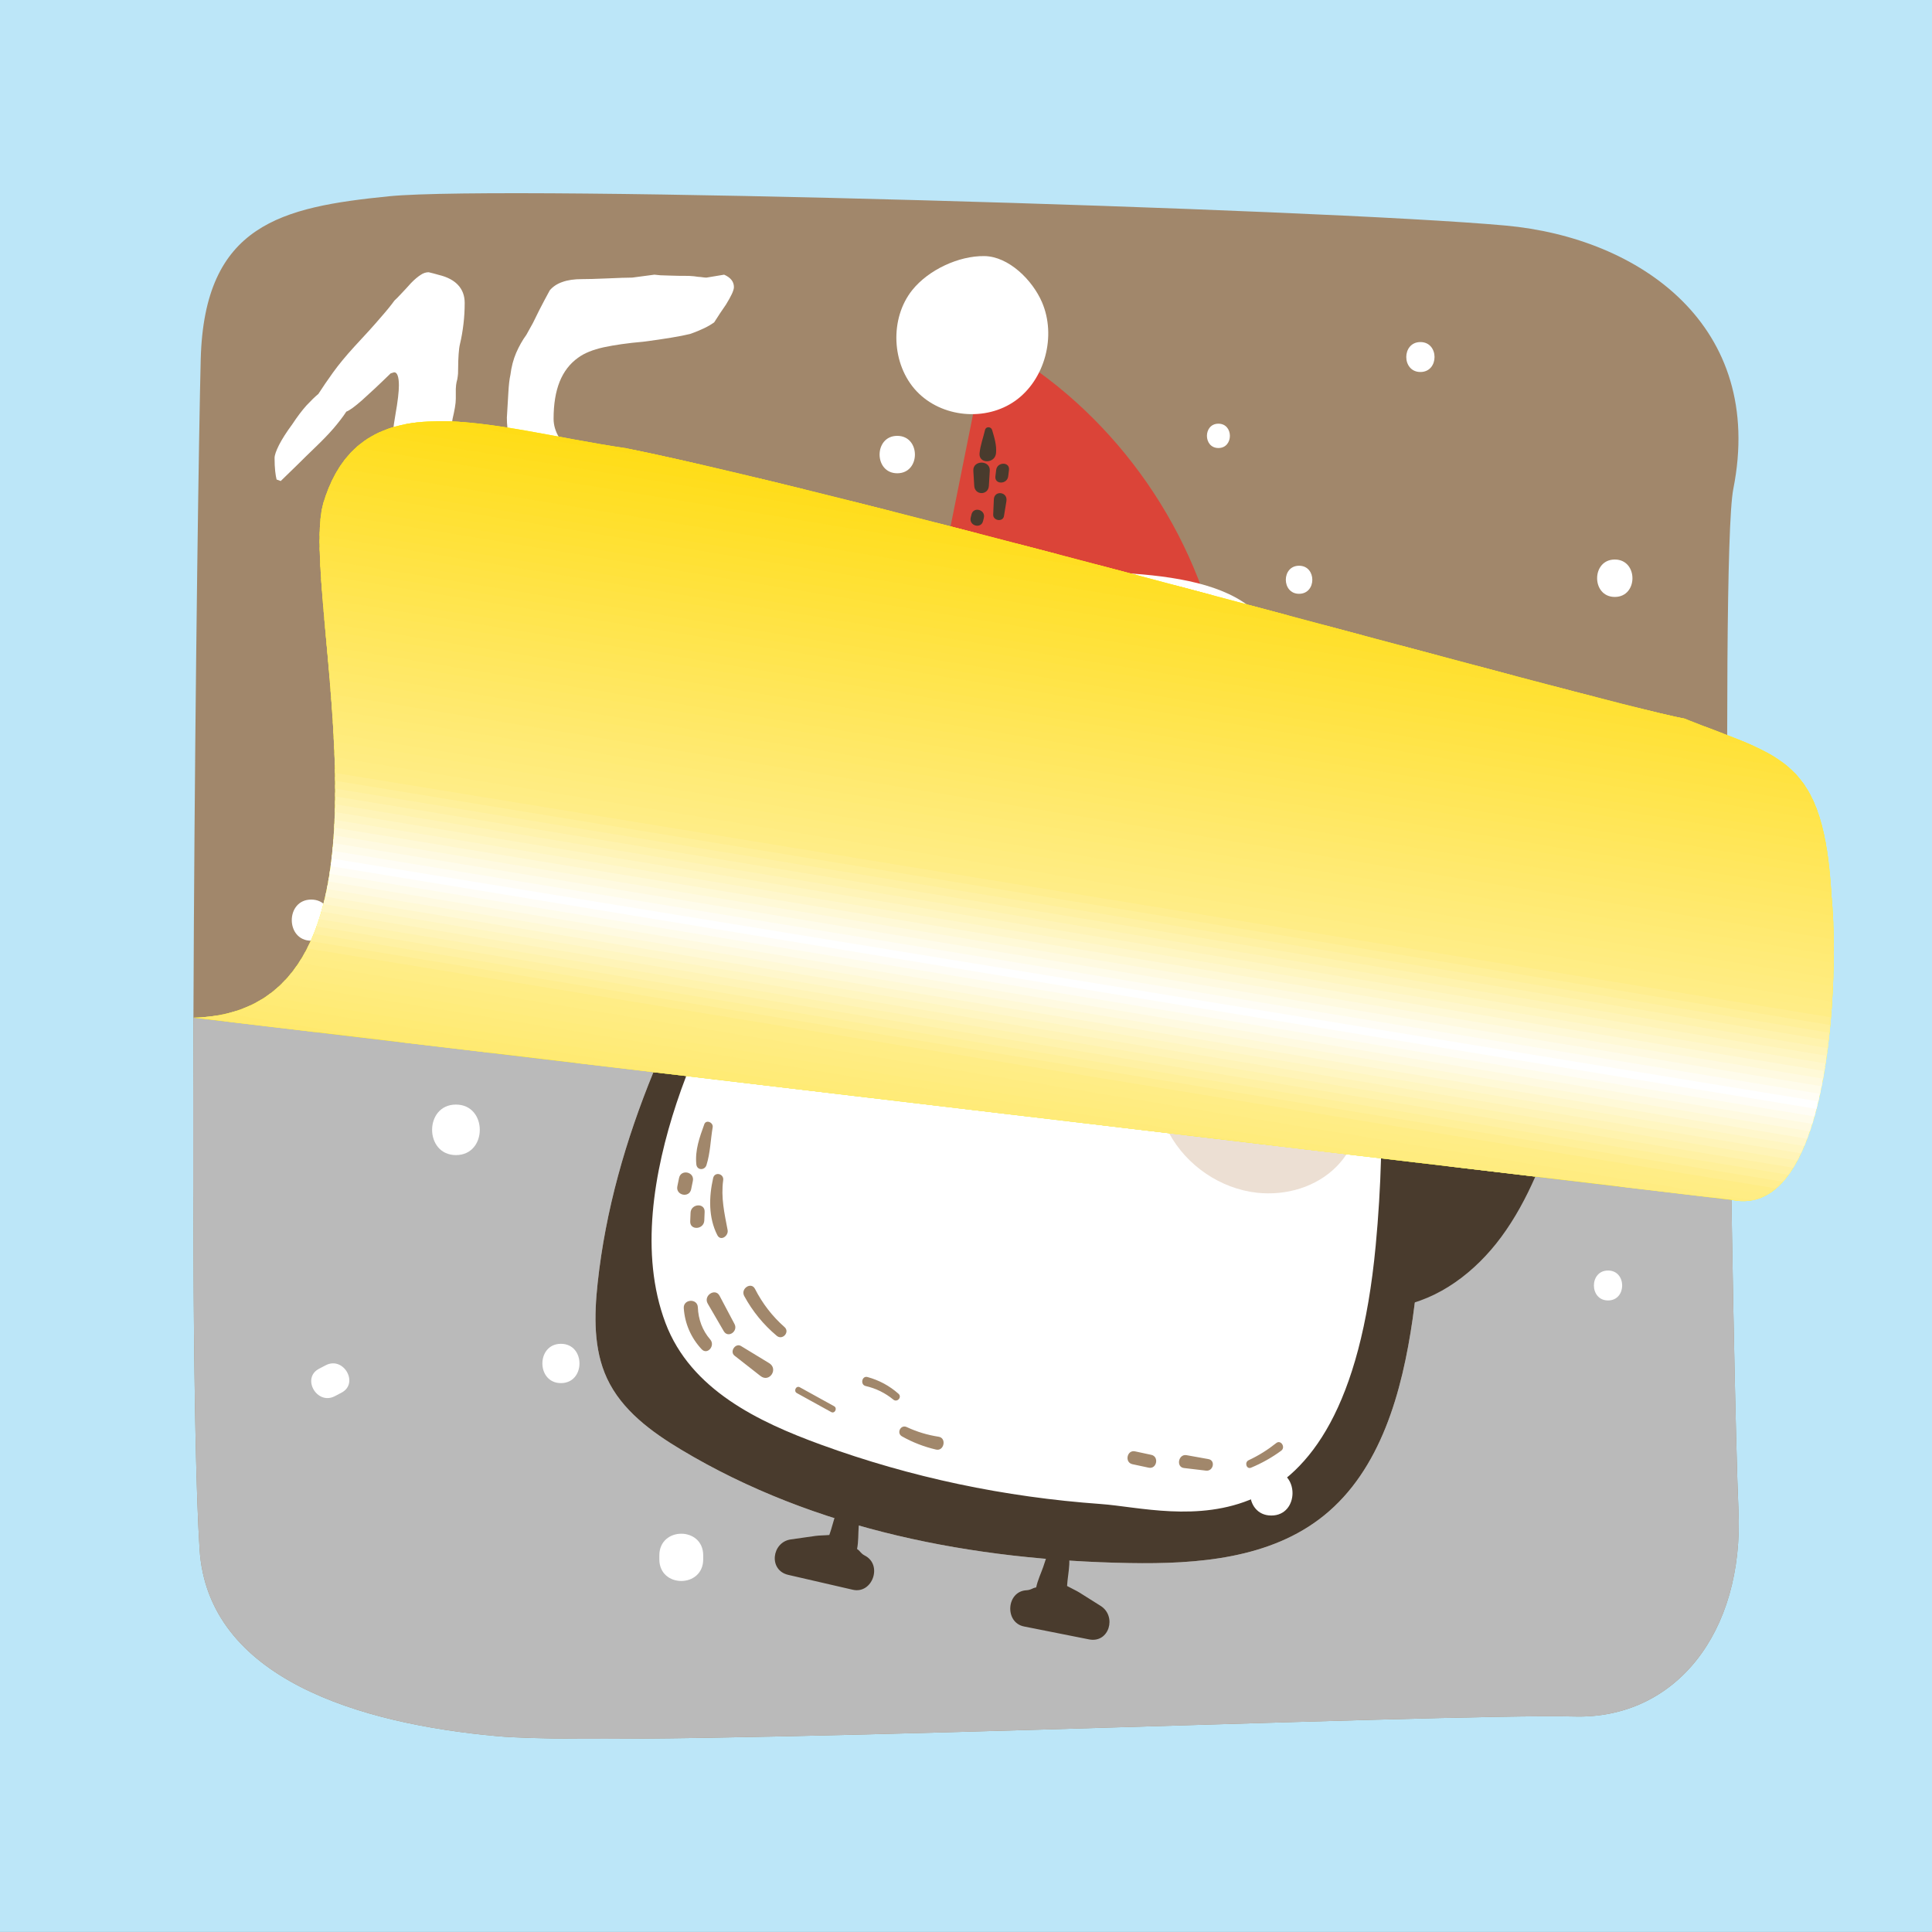 <?xml version="1.0" encoding="UTF-8"?>
<!DOCTYPE svg PUBLIC "-//W3C//DTD SVG 1.0//EN" "http://www.w3.org/TR/2001/REC-SVG-20010904/DTD/svg10.dtd">
<!-- Creator: CorelDRAW 2017 -->
<svg xmlns="http://www.w3.org/2000/svg" xml:space="preserve" width="66.146mm" height="66.146mm" version="1.0" style="shape-rendering:geometricPrecision; text-rendering:geometricPrecision; image-rendering:optimizeQuality; fill-rule:evenodd; clip-rule:evenodd"
viewBox="0 0 6614.58 6614.58"
 xmlns:xlink="http://www.w3.org/1999/xlink">
 <rect x="0" y="0" width="6614.58" height="6614.58" fill="#333333" stroke="none"/>
 <defs>
  <style type="text/css">
   <![CDATA[
    .fil0 {fill:#BCE6F8}
    .fil5 {fill:#493B2D;fill-rule:nonzero}
    .fil2 {fill:#A1876B;fill-rule:nonzero}
    .fil10 {fill:#BABABA;fill-rule:nonzero}
    .fil3 {fill:#DB4438;fill-rule:nonzero}
    .fil7 {fill:#F6A523;fill-rule:nonzero}
    .fil6 {fill:#FFB324;fill-rule:nonzero}
    .fil73 {fill:#FFDB0F;fill-rule:nonzero}
    .fil72 {fill:#FFDC12;fill-rule:nonzero}
    .fil71 {fill:#FFDC14;fill-rule:nonzero}
    .fil70 {fill:#FFDC16;fill-rule:nonzero}
    .fil69 {fill:#FFDD19;fill-rule:nonzero}
    .fil68 {fill:#FFDD1B;fill-rule:nonzero}
    .fil67 {fill:#FFDD1E;fill-rule:nonzero}
    .fil66 {fill:#FFDE20;fill-rule:nonzero}
    .fil65 {fill:#FFDE22;fill-rule:nonzero}
    .fil64 {fill:#FFDF25;fill-rule:nonzero}
    .fil63 {fill:#FFDF27;fill-rule:nonzero}
    .fil62 {fill:#FFDF29;fill-rule:nonzero}
    .fil61 {fill:#FFE02C;fill-rule:nonzero}
    .fil60 {fill:#FFE02E;fill-rule:nonzero}
    .fil59 {fill:#FFE031;fill-rule:nonzero}
    .fil58 {fill:#FFE133;fill-rule:nonzero}
    .fil57 {fill:#FFE135;fill-rule:nonzero}
    .fil56 {fill:#FFE138;fill-rule:nonzero}
    .fil55 {fill:#FFE23A;fill-rule:nonzero}
    .fil54 {fill:#FFE23C;fill-rule:nonzero}
    .fil53 {fill:#FFE23F;fill-rule:nonzero}
    .fil52 {fill:#FFE341;fill-rule:nonzero}
    .fil51 {fill:#FFE344;fill-rule:nonzero}
    .fil50 {fill:#FFE346;fill-rule:nonzero}
    .fil49 {fill:#FFE448;fill-rule:nonzero}
    .fil48 {fill:#FFE44B;fill-rule:nonzero}
    .fil47 {fill:#FFE54D;fill-rule:nonzero}
    .fil46 {fill:#FFE54F;fill-rule:nonzero}
    .fil45 {fill:#FFE552;fill-rule:nonzero}
    .fil44 {fill:#FFE654;fill-rule:nonzero}
    .fil43 {fill:#FFE657;fill-rule:nonzero}
    .fil42 {fill:#FFE659;fill-rule:nonzero}
    .fil41 {fill:#FFE75B;fill-rule:nonzero}
    .fil40 {fill:#FFE75E;fill-rule:nonzero}
    .fil39 {fill:#FFE760;fill-rule:nonzero}
    .fil38 {fill:#FFE862;fill-rule:nonzero}
    .fil37 {fill:#FFE865;fill-rule:nonzero}
    .fil36 {fill:#FFE867;fill-rule:nonzero}
    .fil12 {fill:#FFE969;fill-rule:nonzero}
    .fil13 {fill:#FFE96C;fill-rule:nonzero}
    .fil14 {fill:#FFE96E;fill-rule:nonzero}
    .fil15 {fill:#FFEA71;fill-rule:nonzero}
    .fil16 {fill:#FFEA73;fill-rule:nonzero}
    .fil17 {fill:#FFEB75;fill-rule:nonzero}
    .fil18 {fill:#FFEB78;fill-rule:nonzero}
    .fil19 {fill:#FFEB7A;fill-rule:nonzero}
    .fil20 {fill:#FFEC7C;fill-rule:nonzero}
    .fil21 {fill:#FFEC7F;fill-rule:nonzero}
    .fil22 {fill:#FFEC81;fill-rule:nonzero}
    .fil23 {fill:#FFED84;fill-rule:nonzero}
    .fil24 {fill:#FFED86;fill-rule:nonzero}
    .fil25 {fill:#FFEE90;fill-rule:nonzero}
    .fil26 {fill:#FFF09A;fill-rule:nonzero}
    .fil27 {fill:#FFF1A4;fill-rule:nonzero}
    .fil28 {fill:#FFF3AE;fill-rule:nonzero}
    .fil29 {fill:#FFF4B8;fill-rule:nonzero}
    .fil30 {fill:#FFF6C2;fill-rule:nonzero}
    .fil31 {fill:#FFF7CC;fill-rule:nonzero}
    .fil32 {fill:#FFF9D7;fill-rule:nonzero}
    .fil33 {fill:#FFFAE1;fill-rule:nonzero}
    .fil34 {fill:#FFFCEB;fill-rule:nonzero}
    .fil35 {fill:#FFFDF5;fill-rule:nonzero}
    .fil11 {fill:yellow;fill-rule:nonzero}
    .fil4 {fill:white;fill-rule:nonzero}
    .fil9 {fill:white;fill-rule:nonzero}
    .fil1 {fill:#503F1C;fill-rule:nonzero;fill-opacity:0.102}
    .fil8 {fill:#CFAC8C;fill-rule:nonzero;fill-opacity:0.38}
   ]]>
  </style>
    <clipPath id="id0" style="clip-rule:nonzero">
     <path d="M2143.12 1534.58c878.24,178.56 3299.42,863.08 3624.79,926.05 331.83,132.53 476.25,132.29 502.71,608.54 26.46,264.58 0,1111.24 -342.7,1038.75l-5265.65 -623.71c792.94,-18.17 352.45,-1462.02 445.64,-1764.61 130.8,-424.71 567.66,-253.75 1035.21,-185.02z"/>
    </clipPath>
 </defs>
 <g id="Layer_x0020_1">
  <rect class="fil0" x="-0.02" y="-0.15" width="6614.59" height="6614.58"/>
  <g id="_1806389615600">
   <path class="fil1" d="M3964.15 2382.99c-105.28,-430.25 -397.45,-808.89 -782.06,-1013.51 -49.18,245.04 -98.38,490.1 -147.57,735.14 -19.92,99.24 -39.7,203.38 -11.32,300.45l940.95 -22.08z"/>
   <path class="fil1" d="M4578.82 3345.97c80.56,453.74 123.15,917.79 57.43,1374.04 -36.18,250.98 -109.39,517.06 -304.15,674.07 -182.95,147.48 -433.08,166.46 -665.94,162.36 -532.85,-9.42 -1075.23,-112.51 -1534.86,-388.44 -101.61,-60.99 -202.92,-135.09 -253.5,-243.95 -46.37,-99.79 -43.85,-215.64 -32.04,-325.48 70.43,-655.09 428.63,-1235.5 777.37,-1789.57 67.11,-106.62 223.1,-561.29 1236.99,-310.64 635.62,157.15 669.71,571.58 718.7,847.61z"/>
   <path class="fil1" d="M2623.13 2809c67.11,-106.62 223.1,-561.29 1236.99,-310.64 635.62,157.15 669.71,571.58 718.7,847.61 80.56,453.74 123.15,917.79 57.41,1374.04 -36.16,250.98 -109.37,517.06 -304.13,674.07 -182.95,147.46 -433.08,166.46 -665.94,162.36 -532.85,-9.42 -1075.23,-112.51 -1534.86,-388.44 -101.61,-60.99 -202.92,-135.09 -253.5,-243.95 -46.37,-99.81 -43.85,-215.64 -32.04,-325.48 70.43,-655.09 428.63,-1235.5 777.37,-1789.57zm-545.08 1925.42l0 0c86.3,228.92 319.49,338.97 531.34,416.28 310.38,113.29 630.35,180.01 959.07,203.58 252.08,18.07 836.72,220.42 941.15,-884.43 71.06,-751.89 -49.29,-1447.82 -358.08,-1563.93 -308.8,-116.11 -527.89,68.52 -617.1,284.45 6.76,-254.74 -102.24,-456.09 -375.8,-495.23 -301.72,-43.17 -486.43,262 -625.66,482.02 -162.75,257.2 -320.33,512.45 -417.25,805.17 -77.08,232.74 -126.97,515.14 -37.67,752.09z"/>
   <path class="fil1" d="M4081.31 3413.1c48.32,10.36 85.71,63.76 73,114.33 -12.72,50.72 -59.94,85.79 -111.71,74.68 -48.33,-10.36 -85.7,-63.76 -73.01,-114.31 12.74,-50.72 59.95,-85.8 111.72,-74.7z"/>
   <path class="fil1" d="M2994.31 3168.48c132.69,28.46 89.69,239.49 -43.23,210.98 -132.68,-28.45 -89.67,-239.48 43.23,-210.98z"/>
   <path class="fil1" d="M3140.31 3556.79c112.74,-37.89 235.53,-14.72 351.21,12.33 97.22,22.76 202.93,54.41 257.39,139.9 -198.35,11.29 -401.35,-41.1 -608.6,-152.23z"/>
   <path class="fil1" d="M3716.2 3700.84c-17.45,40.54 -65,65.29 -103.76,75.05 -265.98,67 -419.05,-163.56 -427.19,-207.87 166.1,95.87 343.07,140.22 530.95,132.82z"/>
   <path class="fil1" d="M4470.58 3948.71c-0.93,91.09 -30.84,184.09 -93.57,248.7 -70.07,72.18 -175.43,102.11 -274.28,91.07 -136.74,-15.27 -263.62,-108.85 -316.89,-238.59 -53.28,-129.75 -27.88,-289.99 64.59,-394.19 150.6,-169.66 432.03,-112.68 573.49,88.8 40.22,57.29 47.38,133.58 46.66,204.21z"/>
   <path class="fil1" d="M3101.52 3618.98c-0.92,91.08 -30.83,184.09 -93.56,248.7 -70.08,72.18 -175.44,102.08 -274.28,91.06 -136.75,-15.26 -263.63,-108.84 -316.89,-238.59 -53.29,-129.74 -27.88,-290.01 64.58,-394.19 150.6,-169.66 432.04,-112.68 573.51,88.8 40.21,57.29 47.36,133.58 46.64,204.22z"/>
   <path class="fil1" d="M4656.35 4141.63c82.32,-67.71 143.52,-157.86 210.36,-241.57 66.83,-83.69 143.86,-164.45 242.84,-202.24 8.93,-3.41 18.51,-6.49 27.88,-4.72 20.23,3.83 30.06,27.32 34.28,47.93 20.54,100.09 -9.71,203.15 -42.48,299.77 -47.59,140.4 -102.21,280.6 -189.74,399.17 -87.53,118.55 -212.27,214.59 -355.66,238.16l72.52 -536.5z"/>
   <path class="fil1" d="M2259.49 3502.62c-105.13,-196.28 -172.48,-413.62 -197.11,-636 -109.81,144.66 -171.21,327.1 -171.68,510.26 -0.5,183.16 59.91,365.95 168.94,511.21l199.85 -385.47z"/>
   <path class="fil1" d="M3305.67 5773.53c74.15,14.74 148.29,29.46 222.44,44.2 69.31,13.77 95.82,-79.43 39.79,-114.68 -24.33,-15.3 -48.65,-30.62 -72.96,-45.92 -10.5,-6.6 -27.86,-14.31 -41.92,-22.23 2.44,-47.34 19.98,-100.43 -7.48,-139.76 -6.46,-9.24 -17.87,-11.56 -27.33,-5.85 -29.27,17.62 -35.89,48.26 -46.53,79.45 -7.21,21.15 -19.33,46.19 -24.46,71.04 -2.99,0.85 -5.77,0.87 -8.93,2.36 -8.07,3.8 -15.03,6.97 -23.87,7.38 -69.49,3.16 -76.3,110.59 -8.75,124.01zm-586.11 -125.72l0 0c-73.69,-16.96 -147.37,-33.95 -221.06,-50.93 -68.88,-15.86 -56.57,-112.1 8.58,-121.38 28.28,-4.01 56.56,-8.04 84.84,-12.07 12.21,-1.72 31.14,-1.66 47.11,-3.13 16.36,-44.36 21.11,-100.17 61.71,-124.91 9.52,-5.81 20.9,-3.27 27.33,5.87 19.88,28.18 13.94,58.94 11.42,91.88 -1.69,22.33 -0.44,50.24 -5.49,75.09 2.42,2.04 4.96,3.2 7.27,5.85 5.89,6.78 11.01,12.55 18.95,16.56 62.4,31.45 26.48,132.65 -40.66,117.17z"/>
   <path class="fil1" d="M3061.32 2156.25c-36.34,-2.15 -73.62,-4.02 -108.41,6.98 -61.89,19.58 -106.25,77.8 -127.22,140.53 -20.95,62.73 -22.16,130.3 -23.15,196.58 -0.23,15.09 0.11,31.76 10.13,42.84 9.14,10.11 23.66,12.43 37.04,14.1 398.65,49.99 801.81,41.85 1203.37,33.62 14.03,-0.29 29,-0.89 40.4,-9.27 10.98,-8.1 16.37,-21.87 20.21,-35.14 20.92,-72.2 16.47,-225.92 -43.14,-270.1 -210.68,-156.08 -683.31,-100.83 -1009.23,-120.14z"/>
   <path class="fil1" d="M3367.1 1239.56c49.86,115.59 10.28,264.82 -90.94,337.19 -101.21,72.38 -253.21,58.32 -338.79,-32.78 -85.54,-91.11 -92.6,-248.67 -14.12,-346.2 55.37,-68.83 158.64,-117.19 246.38,-116.03 83.86,1.12 164.99,82.54 197.47,157.82z"/>
   <path class="fil1" d="M2241.28 4238.24c-14.67,64.94 -16.37,135.28 14.23,195.4 11.44,22.42 39.13,2.65 35.29,-17.45 -11.06,-57.74 -23.25,-111.33 -15.17,-170.57 3.11,-22.76 -29.24,-30.1 -34.35,-7.38zm-29.13 115.82l0 0c-0.4,9.81 -0.8,19.65 -1.2,29.47 -1.26,31.49 -49.48,34.83 -48.19,3.08 0.4,-9.82 0.8,-19.64 1.19,-29.46 1.27,-31.51 49.5,-34.84 48.2,-3.09zm-1.21 -299.93l0 0c6.19,-17.2 31.51,-6.3 28.69,10.42 -7.36,43.65 -8.01,87.13 -21.24,129.32 -5.88,18.74 -32.59,18.61 -34.69,-2.58 -4.87,-48.59 10.94,-91.9 27.24,-137.16zm-39.13 193.98l0 0 -5.83 28.46c-6.38,31.12 -53.65,21.03 -47.25,-10.13l5.83 -28.47c6.38,-31.11 53.65,-21.02 47.25,10.14zm91.37 393.05l0 0c17.05,32.27 34.13,64.55 51.18,96.82 13.27,25.08 -22.12,49.68 -36.74,24.56 -18.28,-31.45 -36.57,-62.91 -54.87,-94.36 -15.98,-27.48 25.74,-54.79 40.43,-27.02zm-74.3 39.74l0 0c1.59,40.85 15.58,79.28 42.31,109.99 18.42,21.17 -9.75,54.54 -29.45,33.3 -36.01,-38.76 -57.28,-86.75 -61.05,-140.21 -2.25,-31.76 46.96,-34.84 48.19,-3.08zm195.58 -63.23l0 0c25.65,50.18 59.23,93.82 101.13,130.79 19.35,17.04 -6.89,46.4 -26.5,29.98 -45.29,-37.92 -82.9,-83.86 -111.35,-136.19 -13.77,-25.32 23.73,-50.03 36.72,-24.58zm153.45 336.86l0 0c39.15,21.61 78.28,43.21 117.44,64.82 12.4,6.86 2.4,26.87 -10.07,19.97 -39.13,-21.59 -78.29,-43.21 -117.42,-64.8 -12.41,-6.86 -2.42,-26.87 10.05,-19.99zm-201.1 -141.11l0 0c32.11,19.54 64.21,39.08 96.29,58.6 32.41,19.72 0.97,67.98 -29.73,43.95 -29.63,-23.2 -59.23,-46.39 -88.86,-69.59 -17.66,-13.83 3.07,-44.66 22.3,-32.96zm432.83 106.07l0 0c39.73,10.85 75.17,29.85 106.29,57.37 12.89,11.43 -4.53,30.76 -17.68,19.99 -28.19,-23.07 -59.72,-38.45 -94.91,-46.58 -19.35,-4.47 -12.76,-35.99 6.3,-30.78zm134.28 171.29l0 0c35.06,16.43 71.35,27.23 109.45,33.14 27.83,4.3 18.72,50.41 -8.99,43.96 -40.89,-9.51 -79.8,-24.48 -116.54,-45.16 -19.84,-11.16 -4.47,-41.58 16.08,-31.94zm-616.72 -1243.9l0 0 -5.83 28.47c-8.71,42.41 -73.16,28.66 -64.45,-13.83l5.83 -28.47c8.7,-42.42 73.16,-28.67 64.45,13.83zm1787.46 1357.42l0 0c33.87,-15.71 65.23,-35.47 94.57,-58.79 15.52,-12.33 32.98,14.45 16.81,26.31 -32.12,23.59 -66.44,42.76 -103.03,58.04 -15.9,6.62 -23.51,-18.53 -8.35,-25.56zm-212.51 -17.22l0 0c24.91,4.45 49.82,8.91 74.73,13.36 25.36,4.53 16.75,42.51 -8.1,39.55 -25.22,-2.98 -50.43,-5.97 -75.64,-8.97 -27.72,-3.29 -19.1,-48.98 9.01,-43.94zm-176.44 -13.08l0 0 55.65 11.93c27.64,5.93 18.68,49.9 -9.01,43.95l-55.65 -11.93c-27.64,-5.93 -18.68,-49.89 9.01,-43.95z"/>
   <path class="fil1" d="M3153.39 1756.66c-3.69,36.94 52.7,36.55 56.35,0 2.69,-27.13 -5.79,-53.98 -13.44,-79.75 -3.46,-11.68 -21.18,-12.71 -24.15,0 -6.27,26.82 -16.03,52.27 -18.76,79.75zm35.02 60l0 0c-1.04,17.26 -2.08,34.53 -3.13,51.81 -1.98,32.94 -48.09,33 -50.08,0 -1.04,-17.28 -2.08,-34.55 -3.14,-51.81 -2.24,-37.09 58.6,-37.15 56.35,0zm-65.29 160.37l0 0 2.65 -10.91c6.85,-27.96 49.12,-16.11 42.27,11.93 -0.89,3.64 -1.78,7.27 -2.67,10.91 -6.83,27.96 -49.1,16.13 -42.25,-11.93zm87.17 -163.1l0 0c3.44,-28.26 47.3,-28.62 43.82,0l-2.67 21.81c-3.44,28.26 -47.32,28.61 -43.82,0l2.67 -21.81zm-8.01 100.89l0 0c1.37,-32.04 48.4,-26.73 43.05,5.96 -2.79,16.99 -5.57,33.97 -8.35,50.96 -3.5,21.4 -37.8,16.36 -36.89,-5.11 0.74,-17.26 1.45,-34.54 2.19,-51.81zm-20.55 154.07l0 0c-1.92,8.81 -3.79,17.6 -5.7,26.41 -5.42,25.18 -42.61,18.83 -43.03,-5.96 -0.17,-9.08 -0.32,-18.17 -0.47,-27.27 -0.62,-36.33 57.28,-30.81 49.2,6.82z"/>
   <path class="fil1" d="M1962.7 2189.92c108.77,0 108.96,172.93 0,172.93 -108.76,0 -108.94,-172.93 0,-172.93z"/>
   <path class="fil1" d="M2871.61 1697.2c80.56,0 80.7,128.12 0,128.12 -80.56,0 -80.69,-128.12 0,-128.12z"/>
   <path class="fil1" d="M1207.28 3105.99l0 -11.82c0,-90.68 137.73,-90.81 137.73,0l0 11.82c0,90.67 -137.73,90.81 -137.73,0z"/>
   <path class="fil1" d="M5328.21 2120.6c80.56,0 80.7,128.12 0,128.12 -80.56,0 -80.69,-128.12 0,-128.12z"/>
   <path class="fil1" d="M1707.33 2861.35c84.59,0 84.73,134.51 0,134.51 -84.59,0 -84.73,-134.51 0,-134.51z"/>
   <path class="fil1" d="M1720.13 4805.77c84.59,0 84.72,134.52 0,134.52 -84.6,0 -84.73,-134.52 0,-134.52z"/>
   <path class="fil1" d="M892.04 4891.12c7.67,-4.01 15.35,-8 23.02,-12.01 60.89,-31.74 114.8,62.17 53.7,94.03 -7.67,3.99 -15.33,8 -23,11.99 -60.89,31.74 -114.82,-62.17 -53.72,-94.01z"/>
   <path class="fil1" d="M865.16 3284.85c88.63,0 88.78,140.91 0,140.91 -88.62,0 -88.76,-140.91 0,-140.91z"/>
   <path class="fil1" d="M2638.37 2645.52c44.31,0 44.39,70.46 0,70.46 -44.31,0 -44.37,-70.46 0,-70.46z"/>
   <path class="fil1" d="M4010.45 2632.72c60.43,0 60.52,96.06 0,96.06 -60.42,0 -60.51,-96.06 0,-96.06z"/>
   <path class="fil1" d="M5097.32 3543.44c88.62,0 88.77,140.92 0,140.92 -88.61,0 -88.76,-140.92 0,-140.92z"/>
   <path class="fil1" d="M5305.12 4554.86c64.45,0 64.57,102.47 0,102.47 -64.45,0 -64.57,-102.47 0,-102.47z"/>
   <path class="fil1" d="M4641.96 2737.15c14.26,-51.77 88.34,-51.83 102.62,0 1,3.66 2.02,7.32 3.03,10.96 25.53,92.73 -134.36,93.31 -108.68,0 1.01,-3.64 2.01,-7.3 3.03,-10.96z"/>
   <path class="fil1" d="M3971.14 1655.58c52.38,0 52.45,83.26 0,83.26 -52.36,0 -52.45,-83.26 0,-83.26z"/>
   <path class="fil1" d="M4247.29 2141.86c60.43,0 60.54,96.09 0,96.09 -60.42,0 -60.51,-96.09 0,-96.09z"/>
   <path class="fil1" d="M2314.61 1571.7c64.43,0 64.55,102.49 0,102.49 -64.47,0 -64.57,-102.49 0,-102.49z"/>
   <path class="fil1" d="M4152.29 5239.97c96.67,0 96.84,153.72 0,153.72 -96.67,0 -96.84,-153.72 0,-153.72z"/>
   <path class="fil1" d="M2207.26 5530.19l0 13.35c0,98.91 -150.25,99.06 -150.25,0l0 -13.35c0,-98.93 150.25,-99.08 150.25,0z"/>
   <path class="fil2" d="M1702.86 5944.12c470.69,42.39 3253.08,-79.52 3686.61,-67.36 344.37,9.66 582.1,-284.59 562.51,-707.91 -19.01,-410.9 -65.48,-3254.17 -17.62,-3495.04 110.84,-558.06 -319.05,-859.73 -779.88,-901.59 -630.52,-57.27 -3424.74,-140.24 -3822.74,-100.24 -367.2,36.89 -632.4,95.71 -644.51,558.27 -12.13,462.56 -49.14,3356.04 -3.9,4073.85 27.96,443.51 548.86,597.62 1019.53,640.02z"/>
   <path class="fil3" d="M4164.48 2178.02c-105.28,-430.27 -397.43,-808.89 -782.05,-1013.51 -49.2,245.04 -98.39,490.08 -147.59,735.14 -19.91,99.24 -39.69,203.38 -11.3,300.45l940.94 -22.08z"/>
   <path class="fil4" d="M4779.16 3141c80.56,453.75 123.15,917.79 57.41,1374.04 -36.15,250.98 -109.39,517.06 -304.15,674.07 -182.93,147.47 -433.07,166.46 -665.94,162.34 -532.83,-9.39 -1075.2,-112.51 -1534.85,-388.42 -101.61,-61.01 -202.92,-135.11 -253.5,-243.95 -46.36,-99.8 -43.84,-215.66 -32.03,-325.5 70.42,-655.07 428.61,-1235.48 777.36,-1789.57 67.1,-106.6 223.11,-561.29 1236.99,-310.61 635.61,157.14 669.7,571.57 718.71,847.6z"/>
   <path class="fil5" d="M2823.46 2604.01c67.12,-106.6 223.11,-561.29 1236.99,-310.61 635.61,157.14 669.7,571.57 718.71,847.58 80.56,453.77 123.15,917.81 57.41,1374.06 -36.15,250.98 -109.39,517.06 -304.15,674.07 -182.93,147.47 -433.07,166.46 -665.92,162.34 -532.85,-9.39 -1075.22,-112.51 -1534.87,-388.42 -101.61,-60.99 -202.92,-135.11 -253.48,-243.95 -46.38,-99.8 -43.86,-215.66 -32.07,-325.5 70.44,-655.07 428.63,-1235.48 777.38,-1789.57zm-545.06 1925.42l0 0c86.3,228.94 319.46,338.99 531.32,416.31 310.37,113.28 630.35,180 959.07,203.57 252.08,18.05 836.72,220.42 941.15,-884.42 71.07,-751.89 -49.29,-1447.83 -358.08,-1563.94 -308.81,-116.11 -527.87,68.52 -617.09,284.45 6.74,-254.76 -102.25,-456.09 -375.81,-495.23 -301.73,-43.17 -486.44,262.01 -625.66,482.02 -162.75,257.19 -320.34,512.45 -417.25,805.15 -77.06,232.75 -126.96,515.16 -37.65,752.09z"/>
   <path class="fil5" d="M4281.65 3208.13c48.31,10.36 85.69,63.76 72.99,114.31 -12.72,50.72 -59.95,85.8 -111.72,74.7 -48.31,-10.36 -85.69,-63.76 -73.01,-114.31 12.74,-50.74 59.95,-85.8 111.74,-74.7z"/>
   <path class="fil5" d="M3194.64 2963.5c132.69,28.47 89.68,239.5 -43.22,210.99 -132.69,-28.45 -89.68,-239.48 43.22,-210.99z"/>
   <path class="fil6" d="M3340.63 3351.8c112.76,-37.87 235.56,-14.7 351.23,12.36 97.2,22.73 202.94,54.4 257.38,139.89 -198.36,11.29 -401.33,-41.1 -608.61,-152.25z"/>
   <path class="fil7" d="M3916.53 3495.86c-17.45,40.55 -64.98,65.28 -103.77,75.06 -265.97,67 -419.05,-163.58 -427.19,-207.89 166.1,95.89 343.09,140.24 530.96,132.83z"/>
   <path class="fil8" d="M4670.91 3743.74c-0.93,91.07 -30.84,184.07 -93.57,248.7 -70.08,72.17 -175.43,102.09 -274.28,91.05 -136.74,-15.24 -263.61,-108.83 -316.89,-238.57 -53.29,-129.75 -27.88,-290.01 64.58,-394.19 150.6,-169.66 432.04,-112.7 573.51,88.8 40.21,57.27 47.36,133.58 46.65,204.21z"/>
   <path class="fil8" d="M3301.85 3414.01c-0.93,91.06 -30.84,184.07 -93.57,248.7 -70.07,72.16 -175.43,102.08 -274.28,91.04 -136.72,-15.26 -263.6,-108.82 -316.89,-238.57 -53.28,-129.76 -27.88,-290.01 64.59,-394.19 150.62,-169.68 432.03,-112.7 573.51,88.8 40.2,57.28 47.38,133.58 46.64,204.22z"/>
   <path class="fil5" d="M4856.69 3936.66c82.32,-67.73 143.52,-157.86 210.34,-241.57 66.84,-83.71 143.88,-164.45 242.84,-202.24 8.95,-3.41 18.51,-6.5 27.9,-4.72 20.22,3.83 30.04,27.33 34.26,47.91 20.54,100.09 -9.71,203.17 -42.47,299.79 -47.57,140.38 -102.22,280.6 -189.75,399.15 -87.52,118.57 -212.27,214.62 -355.65,238.17l72.53 -536.49z"/>
   <path class="fil5" d="M2459.83 3297.63c-105.15,-196.26 -172.5,-413.6 -197.12,-635.98 -109.81,144.66 -171.2,327.08 -171.69,510.26 -0.49,183.16 59.91,365.93 168.96,511.21l199.85 -385.49z"/>
   <path class="fil5" d="M3506 5568.56c74.14,14.72 148.29,29.46 222.43,44.2 69.32,13.77 95.84,-79.43 39.79,-114.7 -24.3,-15.3 -48.63,-30.6 -72.95,-45.9 -10.51,-6.62 -27.86,-14.33 -41.93,-22.23 2.44,-47.36 19.99,-100.42 -7.46,-139.76 -6.45,-9.24 -17.87,-11.58 -27.35,-5.87 -29.26,17.65 -35.89,48.27 -46.53,79.47 -7.21,21.15 -19.32,46.19 -24.43,71.02 -3.01,0.87 -5.8,0.89 -8.96,2.38 -8.06,3.8 -15.01,6.95 -23.85,7.36 -69.5,3.18 -76.32,110.61 -8.76,124.03zm-586.1 -125.71l0 0c-73.69,-16.99 -147.38,-33.96 -221.05,-50.94 -68.9,-15.86 -56.6,-112.12 8.55,-121.38 28.28,-4.03 56.56,-8.04 84.84,-12.06 12.21,-1.75 31.14,-1.67 47.12,-3.14 16.35,-44.37 21.1,-100.17 61.71,-124.92 9.54,-5.81 20.89,-3.26 27.33,5.86 19.89,28.18 13.93,58.96 11.43,91.9 -1.7,22.32 -0.45,50.24 -5.49,75.09 2.41,2.02 4.94,3.2 7.25,5.85 5.91,6.78 11.02,12.55 18.97,16.56 62.39,31.45 26.46,132.63 -40.66,117.18z"/>
   <path class="fil4" d="M3261.64 1951.29c-36.34,-2.15 -73.59,-4.03 -108.38,6.97 -61.92,19.56 -106.27,77.8 -127.22,140.53 -20.96,62.73 -22.17,130.29 -23.17,196.58 -0.23,15.07 0.11,31.76 10.12,42.82 9.15,10.11 23.68,12.44 37.05,14.12 398.64,49.99 801.83,41.84 1203.37,33.62 14.02,-0.29 29.02,-0.89 40.39,-9.27 11,-8.1 16.38,-21.87 20.22,-35.16 20.93,-72.2 16.49,-225.9 -43.14,-270.08 -210.68,-156.08 -683.32,-100.82 -1009.24,-120.13z"/>
   <path class="fil4" d="M3567.42 1034.58c49.86,115.58 10.28,264.83 -90.93,337.21 -101.22,72.37 -253.21,58.29 -338.77,-32.79 -85.56,-91.11 -92.6,-248.66 -14.14,-346.22 55.36,-68.81 158.66,-117.17 246.38,-116.01 83.85,1.1 165,82.54 197.46,157.81z"/>
   <path class="fil2" d="M2441.6 4033.27c-14.67,64.94 -16.37,135.28 14.26,195.4 11.41,22.43 39.1,2.65 35.26,-17.47 -11.03,-57.72 -23.24,-111.31 -15.14,-170.55 3.08,-22.76 -29.25,-30.1 -34.38,-7.38zm-29.11 115.82l0 0c-0.4,9.82 -0.81,19.64 -1.19,29.47 -1.29,31.5 -49.5,34.81 -48.21,3.06 0.39,-9.81 0.79,-19.63 1.19,-29.45 1.29,-31.5 49.5,-34.83 48.21,-3.08zm-1.23 -299.93l0 0c6.19,-17.22 31.52,-6.29 28.7,10.42 -7.37,43.63 -8.01,87.13 -21.22,129.3 -5.89,18.75 -32.6,18.63 -34.72,-2.56 -4.86,-48.59 10.94,-91.92 27.24,-137.16zm-39.11 193.97l0 0 -5.85 28.47c-6.36,31.12 -53.64,21.03 -47.24,-10.13l5.83 -28.47c6.38,-31.11 53.64,-21.04 47.26,10.13zm91.35 393.06l0 0c17.08,32.27 34.13,64.54 51.21,96.8 13.27,25.1 -22.15,49.7 -36.76,24.58 -18.29,-31.45 -36.57,-62.91 -54.86,-94.36 -15.99,-27.48 25.73,-54.79 40.41,-27.02zm-74.27 39.75l0 0c1.59,40.84 15.56,79.27 42.28,109.96 18.42,21.17 -9.72,54.54 -29.45,33.32 -35.98,-38.78 -57.26,-86.75 -61.04,-140.21 -2.24,-31.76 46.96,-34.84 48.21,-3.07zm195.57 -63.24l0 0c25.63,50.18 59.21,93.8 101.14,130.79 19.33,17.04 -6.89,46.39 -26.52,29.96 -45.3,-37.9 -82.91,-83.84 -111.36,-136.19 -13.76,-25.32 23.74,-50.01 36.74,-24.56zm153.44 336.86l0 0c39.14,21.62 78.29,43.21 117.43,64.82 12.4,6.84 2.43,26.85 -10.05,19.97 -39.14,-21.61 -78.29,-43.21 -117.43,-64.82 -12.4,-6.84 -2.42,-26.84 10.05,-19.97zm-201.1 -141.11l0 0c32.1,19.54 64.21,39.06 96.29,58.61 32.41,19.71 0.97,67.98 -29.72,43.94 -29.62,-23.2 -59.25,-46.39 -88.87,-69.59 -17.66,-13.83 3.07,-44.66 22.3,-32.96zm432.85 106.08l0 0c39.71,10.84 75.14,29.82 106.26,57.36 12.89,11.41 -4.52,30.76 -17.68,19.99 -28.16,-23.07 -59.72,-38.46 -94.89,-46.58 -19.34,-4.49 -12.77,-35.98 6.31,-30.77zm134.26 171.26l0 0c35.06,16.45 71.34,27.25 109.47,33.16 27.8,4.3 18.7,50.4 -9.01,43.95 -40.89,-9.51 -79.81,-24.47 -116.53,-45.15 -19.86,-11.16 -4.49,-41.58 16.07,-31.96zm-616.72 -1243.9l0 0 -5.83 28.47c-8.69,42.43 -73.15,28.68 -64.44,-13.81l5.83 -28.47c8.69,-42.44 73.14,-28.69 64.44,13.81zm1787.46 1357.42l0 0c33.88,-15.69 65.25,-35.45 94.59,-58.78 15.5,-12.34 32.95,14.44 16.8,26.32 -32.12,23.59 -66.44,42.76 -103.05,58.04 -15.9,6.63 -23.49,-18.55 -8.34,-25.58zm-212.5 -17.22l0 0c24.89,4.45 49.8,8.91 74.71,13.38 25.39,4.53 16.76,42.49 -8.1,39.55 -25.21,-2.98 -50.43,-5.98 -75.62,-8.97 -27.73,-3.29 -19.12,-48.98 9.01,-43.96zm-176.44 -13.07l0 0 55.64 11.93c27.63,5.92 18.68,49.91 -9.01,43.96l-55.64 -11.93c-27.65,-5.95 -18.68,-49.91 9.01,-43.96z"/>
   <path class="fil5" d="M3353.71 1551.69c-3.67,36.94 52.7,36.55 56.36,0 2.68,-27.13 -5.78,-53.98 -13.44,-79.75 -3.47,-11.68 -21.18,-12.71 -24.16,0 -6.24,26.82 -16.01,52.27 -18.76,79.75zm35.02 59.98l0 0c-1.04,17.28 -2.08,34.56 -3.12,51.81 -1.99,32.95 -48.08,33 -50.09,0 -1.04,-17.25 -2.08,-34.53 -3.12,-51.81 -2.23,-37.08 58.59,-37.14 56.33,0zm-65.28 160.39l0 0 2.67 -10.91c6.83,-27.98 49.1,-16.13 42.25,11.91 -0.89,3.65 -1.78,7.29 -2.67,10.91 -6.84,27.98 -49.1,16.13 -42.25,-11.91zm87.17 -163.12l0 0c3.46,-28.25 47.32,-28.6 43.82,0l-2.67 21.83c-3.45,28.26 -47.31,28.61 -43.82,0l2.67 -21.83zm-7.99 100.91l0 0c1.34,-32.04 48.38,-26.73 43.02,5.96 -2.78,16.99 -5.56,33.97 -8.35,50.96 -3.5,21.38 -37.8,16.35 -36.89,-5.11 0.74,-17.28 1.48,-34.55 2.22,-51.81zm-20.58 154.07l0 0c-1.89,8.79 -3.78,17.6 -5.68,26.42 -5.41,25.17 -42.63,18.82 -43.04,-5.97 -0.15,-9.08 -0.3,-18.19 -0.48,-27.27 -0.6,-36.33 57.3,-30.81 49.2,6.82z"/>
   <path class="fil4" d="M1561.03 3781.73c108.76,0 108.95,172.95 0,172.95 -108.75,0 -108.94,-172.95 0,-172.95z"/>
   <path class="fil4" d="M3071.94 1492.23c80.56,0 80.71,128.12 0,128.12 -80.56,0 -80.7,-128.12 0,-128.12z"/>
   <path class="fil4" d="M1407.61 2901.02l0 -11.82c0,-90.68 137.73,-90.83 137.73,0l0 11.82c0,90.66 -137.73,90.81 -137.73,0z"/>
   <path class="fil4" d="M5528.54 1915.63c80.56,0 80.69,128.12 0,128.12 -80.56,0 -80.7,-128.12 0,-128.12z"/>
   <path class="fil4" d="M1907.66 2656.38c84.59,0 84.74,134.51 0,134.51 -84.6,0 -84.73,-134.51 0,-134.51z"/>
   <path class="fil4" d="M1920.45 4600.8c84.6,0 84.75,134.51 0,134.51 -84.59,0 -84.72,-134.51 0,-134.51z"/>
   <path class="fil4" d="M1092.39 4686.13c7.66,-3.99 15.33,-8 22.99,-11.99 60.9,-31.74 114.83,62.17 53.72,94.03 -7.66,3.99 -15.33,7.98 -22.99,11.99 -60.92,31.75 -114.83,-62.17 -53.72,-94.03z"/>
   <path class="fil4" d="M1065.51 3079.86c88.6,0 88.75,140.92 0,140.92 -88.63,0 -88.78,-140.92 0,-140.92z"/>
   <path class="fil4" d="M2838.7 2440.55c44.31,0 44.38,70.46 0,70.46 -44.3,0 -44.37,-70.46 0,-70.46z"/>
   <path class="fil4" d="M4210.78 2427.73c60.42,0 60.53,96.08 0,96.08 -60.42,0 -60.52,-96.08 0,-96.08z"/>
   <path class="fil4" d="M5297.66 3338.45c88.61,0 88.76,140.92 0,140.92 -88.62,0 -88.77,-140.92 0,-140.92z"/>
   <path class="fil4" d="M5505.45 4349.87c64.45,0 64.56,102.49 0,102.49 -64.46,0 -64.55,-102.49 0,-102.49z"/>
   <path class="fil4" d="M4842.29 2532.18c14.25,-51.77 88.36,-51.83 102.63,0 1,3.64 2.01,7.3 3.01,10.96 25.54,92.73 -134.36,93.3 -108.67,0 1.02,-3.66 2.02,-7.32 3.03,-10.96z"/>
   <path class="fil4" d="M4171.48 1450.59c52.36,0 52.46,83.28 0,83.28 -52.37,0 -52.45,-83.28 0,-83.28z"/>
   <path class="fil4" d="M4447.62 1936.9c60.44,0 60.53,96.08 0,96.08 -60.42,0 -60.52,-96.08 0,-96.08z"/>
   <path class="fil4" d="M4863.05 1171.12c64.45,0 64.55,102.5 0,102.5 -64.45,0 -64.57,-102.5 0,-102.5z"/>
   <path class="fil4" d="M4352.61 5034.98c96.69,0 96.85,153.74 0,153.74 -96.67,0 -96.84,-153.74 0,-153.74z"/>
   <path class="fil4" d="M2407.59 5325.23l0 13.32c0,98.91 -150.24,99.09 -150.24,0l0 -13.32c0,-98.93 150.24,-99.09 150.24,0z"/>
   <path class="fil9" d="M946.96 1641.69c-1.73,-6.58 -3.45,-16.27 -4.83,-28.74 -1.38,-12.47 -2.07,-27.71 -2.07,-45.02 0,-9.7 5.17,-24.25 15.2,-44.33 10.02,-19.74 25.22,-43.64 45.6,-71.35 16.93,-25.62 33.17,-47.1 48.37,-64.07 15.54,-16.62 29.02,-29.78 40.76,-39.48 14.17,-22.16 31.1,-46.75 50.45,-73.77 19.69,-27.36 43.87,-56.45 72.89,-88.31 37.31,-39.83 67.03,-72.73 89.48,-99.05 22.81,-25.97 38.35,-45.37 47.34,-58.18 6.56,-6.24 14.85,-14.2 24.53,-24.94 10.02,-10.39 21.07,-22.51 33.16,-36.01 11.4,-11.43 21.77,-20.44 31.44,-26.67 9.33,-6.58 18.66,-9.7 28.33,-9.7 12.09,2.77 23.5,5.89 34.2,9.01 29.03,6.92 51.14,18.35 66.34,34.63 15.2,16.28 22.8,36.71 22.8,61.64 0,24.59 -1.38,48.49 -4.15,71.69 -2.76,23.21 -6.56,46.41 -12.09,69.27 -2.07,8.31 -3.45,19.74 -4.49,33.94 -1.03,14.54 -1.72,31.51 -1.72,50.22 0,5.54 0,11.08 -0.35,16.97 -0.35,5.54 -1.39,11.77 -2.43,18.7 -2.06,7.27 -3.45,13.85 -4.14,19.74 -0.68,5.89 -1.03,10.39 -1.03,13.51l0 33.59c0,8.66 -1.04,19.05 -3.12,30.82 -2.07,12.12 -4.83,24.59 -7.94,38.1 -2.76,19.74 -5.52,35.32 -7.6,46.75 -2.42,11.43 -4.15,19.05 -4.84,23.21 -3.11,11.43 -6.91,24.93 -10.71,40.52 -3.45,15.58 -8.29,34.63 -14.5,56.79l12.09 36.71c-1.39,7.28 -5.19,27.36 -11.06,59.57 -6.22,32.56 -14.16,77.58 -24.53,135.07 -7.26,41.21 -14.85,77.23 -22.11,107.71 -7.6,30.82 -15.55,55.41 -24.53,73.77 -4.49,12.81 -9.33,31.16 -13.47,54.72 -4.5,23.55 -8.99,53.33 -13.83,89.35 -6.9,15.24 -14.5,33.59 -23.49,54.02 -8.63,20.78 -18.31,43.99 -28.33,70.65 -7.94,9.36 -16.93,19.75 -26.26,30.83 -9.66,11.08 -20.38,23.2 -32.47,36.02 -12.44,18.35 -24.53,31.86 -37.31,40.52 -12.44,8.65 -24.88,13.16 -36.97,13.16 -9.32,0 -16.58,-2.08 -21.08,-6.24 -4.83,-3.81 -7.25,-10.39 -7.25,-19.05 0,-7.61 0.69,-16.62 2.42,-28.05 1.73,-11.08 5.53,-24.24 10.71,-39.83 6.91,-21.12 13.82,-43.29 21.42,-67.18 7.95,-31.52 14.51,-60.26 19.69,-85.89 5.19,-25.98 9.68,-47.79 13.83,-66.15 0.68,-10.74 1.72,-23.9 3.45,-39.48 1.72,-15.59 3.45,-33.59 5.52,-54.72 0.69,-4.85 3.46,-13.51 7.61,-26.32 4.48,-12.82 6.56,-22.86 6.56,-30.48 0,-18.35 3.8,-50.22 10.71,-96.28 7.26,-46.06 18.31,-105.63 33.16,-179.39 0.7,-4.85 1.39,-10.74 2.43,-18.36 1.03,-7.27 3.11,-16.62 6.56,-27.36 -4.15,-8.66 -7.25,-16.62 -10.02,-23.2 1.38,-8.32 2.77,-18.71 4.49,-31.52 1.73,-12.81 2.42,-27.36 2.42,-43.64 0,-23.2 4.15,-56.79 11.75,-101.47 7.94,-44.68 11.74,-77.92 11.74,-99.4 0,-14.2 -1.38,-25.28 -4.14,-33.24 -2.76,-7.62 -6.56,-11.43 -12.1,-11.43l-12.09 3.81c-40.42,39.48 -73.24,69.96 -98.11,92.12 -24.88,21.82 -42.85,34.98 -53.55,38.79 -11.4,17.66 -26.27,36.71 -43.88,57.49 -17.97,20.78 -39.39,42.6 -64.26,66.49 -19.7,19.05 -39.04,37.75 -58.05,56.8 -19.34,19.05 -38.69,37.75 -58.38,56.8l-14.17 -5.2z"/>
   <path id="1" class="fil9" d="M2444.99 1103.85c-8.29,5.89 -19,12.47 -33.17,19.39 -13.81,6.58 -30.05,13.51 -49.06,20.09 -16.58,4.16 -38.34,8.31 -65.29,12.81 -26.6,4.51 -58.38,9.01 -95.35,13.86 -52.87,4.5 -97.78,11.08 -135.44,19.05 -37.3,8.31 -66.32,20.08 -87.4,35.67 -28.33,20.08 -49.4,47.79 -63.23,82.08 -13.81,34.63 -20.73,76.88 -20.73,127.1 0,21.47 6.23,43.29 19.35,64.76 12.78,21.82 31.79,42.95 57.36,63.03 21.06,15.59 42.49,30.83 64.25,45.37 22.12,14.55 43.53,29.44 64.26,45.02 24.88,17.67 55.98,39.49 92.6,65.46 36.62,26.32 79.8,56.45 128.86,91.08 43.88,29.79 76.7,62.69 98.11,99.05 21.77,36.02 32.49,76.54 32.49,121.22 0,44.67 -15.56,85.54 -46.99,122.94 -31.44,37.06 -78.43,70.31 -141.31,99.4 -51.47,23.55 -102.26,41.9 -153.04,54.37 -50.45,12.47 -101.58,18.7 -153.06,18.7 -7.94,0 -16.93,-1.03 -27.29,-3.46 -10.02,-2.42 -21.07,-5.89 -33.16,-10.74 -20.39,-3.46 -40.43,-6.23 -60.47,-8.65 -20.04,-2.43 -39.73,-4.85 -59.07,-7.62 -25.92,-4.85 -45.61,-13.51 -59.43,-25.63 -13.81,-12.12 -20.73,-28.4 -20.73,-48.83 0,-4.85 0.35,-9.7 1.39,-14.55 1.03,-5.19 2.76,-10.04 4.83,-14.89 26.95,-4.16 55.28,-8.31 85.34,-13.16 30.06,-4.85 62.19,-9.7 95.7,-15.24 17.61,-4.16 45.94,-11.77 85.33,-23.9 39.04,-11.77 89.83,-27.01 152.02,-46.06 13.47,-4.5 26.94,-9.35 40.76,-13.5 13.83,-4.51 28.33,-9.01 43.18,-13.86 19.01,-6.58 33.52,-14.89 43.54,-24.93 10.01,-9.7 15.2,-20.09 15.2,-30.83 0,-12.12 -2.42,-23.55 -6.91,-33.94 -4.84,-10.39 -12.78,-19.04 -23.49,-25.97 -6.57,-3.46 -14.17,-9 -22.11,-16.62 -8.3,-7.97 -17.63,-16.97 -28.33,-27.02 -15.55,-12.12 -34.55,-26.66 -56.66,-43.63 -22.11,-16.97 -47.34,-35.68 -74.97,-55.76 -38.35,-29.09 -70.14,-53.68 -95.36,-73.77 -25.57,-19.74 -44.91,-35.67 -58.39,-47.1 -24.18,-21.82 -47.67,-44.33 -70.13,-67.88 -22.8,-23.9 -44.91,-49.18 -66.34,-76.19 -7.94,-11.78 -14.5,-27.02 -19.69,-45.72 -5.17,-19.05 -7.6,-40.86 -7.6,-65.11 2.08,-33.94 3.8,-63.03 5.19,-87.27 1.38,-24.24 3.45,-43.99 6.9,-58.88 3.46,-27.7 10.03,-52.99 19.7,-75.5 10.02,-22.85 21.42,-43.29 34.89,-61.64 8.3,-14.89 15.55,-28.4 22.46,-40.52 16.23,-33.25 29.02,-58.88 39.04,-77.23 9.68,-18.36 15.89,-29.79 18.65,-34.64 10.72,-12.81 25.22,-22.51 43.54,-28.74 18.3,-6.58 40.42,-9.7 66.68,-9.7 19,0 47.67,-0.69 86.71,-2.42 38.7,-1.73 67.03,-2.77 85.34,-2.77 24.88,-3.12 50.43,-6.58 76,-10.05 7.26,0.7 14.17,1.39 20.39,2.08 5.18,0 15.89,0.35 32.12,1.04 16.24,0.69 38.36,1.04 65.99,1.04 12.79,0.69 22.81,1.73 30.41,3.12 6.56,0.34 12.44,1.03 16.93,1.73 4.84,0.69 8.98,1.04 12.44,1.04l60.45 -10.05c11.06,4.85 19.35,10.74 24.88,17.67 5.88,7.27 8.64,15.58 8.64,24.93 0,5.54 -2.42,13.16 -6.91,23.2 -4.84,10.39 -11.75,22.52 -20.38,36.72 -12.79,18.35 -26.26,38.44 -40.43,60.95z"/>
  </g>
  <path class="fil1" d="M4657.69 3957.46c18.13,254.52 14.98,509.73 -21.44,762.55 -36.18,250.98 -109.39,517.06 -304.15,674.07 -182.95,147.48 -433.08,166.46 -665.94,162.36 -532.85,-9.42 -1075.23,-112.51 -1534.86,-388.44 -101.61,-60.99 -202.92,-135.09 -253.5,-243.95 -46.37,-99.79 -43.85,-215.64 -32.04,-325.48 35.51,-330.28 144.19,-641.57 287.9,-940.08l2524.03 298.97z"/>
  <path class="fil1" d="M4657.69 3957.46c18.12,254.52 14.97,509.73 -21.46,762.55 -36.16,250.98 -109.37,517.06 -304.13,674.07 -182.95,147.46 -433.08,166.46 -665.94,162.36 -532.85,-9.42 -1075.23,-112.51 -1534.86,-388.44 -101.61,-60.99 -202.92,-135.09 -253.5,-243.95 -46.37,-99.81 -43.85,-215.64 -32.04,-325.48 35.51,-330.28 144.19,-641.57 287.9,-940.08l111.32 13.19c-49.48,99.78 -93.5,202.66 -129.26,310.65 -77.08,232.74 -126.97,515.14 -37.67,752.09l0 0c86.3,228.92 319.49,338.97 531.34,416.28 310.38,113.29 630.35,180.01 959.07,203.58 252.08,18.07 836.72,220.42 941.15,-884.43 17.17,-181.67 23.12,-360.05 17.99,-527.8l130.09 15.41z"/>
  <path class="fil1" d="M4470.58 3948.71c-0.93,91.09 -30.84,184.09 -93.57,248.7 -70.07,72.18 -175.43,102.11 -274.28,91.07 -136.74,-15.27 -263.62,-108.85 -316.89,-238.59 -25.59,-62.33 -33.02,-131.69 -23.59,-198.49l708.37 83.9c0.02,4.49 0.01,8.96 -0.04,13.41z"/>
  <path class="fil1" d="M3071.57 3769.59c-15.19,36.41 -36.29,69.95 -63.61,98.09 -70.08,72.18 -175.44,102.08 -274.28,91.06 -136.75,-15.26 -263.63,-108.84 -316.89,-238.59 -3.96,-9.63 -7.47,-19.44 -10.56,-29.37l665.34 78.81z"/>
  <path class="fil1" d="M4656.35 4141.63c57.97,-47.68 105.46,-106.49 151.83,-166.34l329.86 39.07c-2.9,8.86 -5.84,17.68 -8.81,26.44 -47.59,140.4 -102.21,280.6 -189.74,399.17 -87.53,118.55 -212.27,214.59 -355.66,238.16l72.52 -536.5z"/>
  <path class="fil1" d="M1930.14 3634.39c28.67,91.3 72.41,177.64 129.5,253.7l116.43 -224.57 -245.93 -29.13z"/>
  <path class="fil1" d="M3305.67 5773.53c74.15,14.74 148.29,29.46 222.44,44.2 69.31,13.77 95.82,-79.43 39.79,-114.68 -24.33,-15.3 -48.65,-30.62 -72.96,-45.92 -10.5,-6.6 -27.86,-14.31 -41.92,-22.23 2.44,-47.34 19.98,-100.43 -7.48,-139.76 -6.46,-9.24 -17.87,-11.56 -27.33,-5.85 -29.27,17.62 -35.89,48.26 -46.53,79.45 -7.21,21.15 -19.33,46.19 -24.46,71.04 -2.99,0.85 -5.77,0.87 -8.93,2.36 -8.07,3.8 -15.03,6.97 -23.87,7.38 -69.49,3.16 -76.3,110.59 -8.75,124.01zm-586.11 -125.72l0 0c-73.69,-16.96 -147.37,-33.95 -221.06,-50.93 -68.88,-15.86 -56.57,-112.1 8.58,-121.38 28.28,-4.01 56.56,-8.04 84.84,-12.07 12.21,-1.72 31.14,-1.66 47.11,-3.13 16.36,-44.36 21.11,-100.17 61.71,-124.91 9.52,-5.81 20.9,-3.27 27.33,5.87 19.88,28.18 13.94,58.94 11.42,91.88 -1.69,22.33 -0.44,50.24 -5.49,75.09 2.42,2.04 4.96,3.2 7.27,5.85 5.89,6.78 11.01,12.55 18.95,16.56 62.4,31.45 26.48,132.65 -40.66,117.17z"/>
  <path class="fil1" d="M2241.28 4238.24c-14.67,64.94 -16.37,135.28 14.23,195.4 11.44,22.42 39.13,2.65 35.29,-17.45 -11.06,-57.74 -23.25,-111.33 -15.17,-170.57 3.11,-22.76 -29.24,-30.1 -34.35,-7.38zm-29.13 115.82l0 0c-0.4,9.81 -0.8,19.65 -1.2,29.47 -1.26,31.49 -49.48,34.83 -48.19,3.08 0.4,-9.82 0.8,-19.64 1.19,-29.46 1.27,-31.51 49.5,-34.84 48.2,-3.09zm-1.21 -299.93l0 0c6.19,-17.2 31.51,-6.3 28.69,10.42 -7.36,43.65 -8.01,87.13 -21.24,129.32 -5.88,18.74 -32.59,18.61 -34.69,-2.58 -4.87,-48.59 10.94,-91.9 27.24,-137.16zm-39.13 193.98l0 0 -5.83 28.46c-6.38,31.12 -53.65,21.03 -47.25,-10.13l5.83 -28.47c6.38,-31.11 53.65,-21.02 47.25,10.14zm91.37 393.05l0 0c17.05,32.27 34.13,64.55 51.18,96.82 13.27,25.08 -22.12,49.68 -36.74,24.56 -18.28,-31.45 -36.57,-62.91 -54.87,-94.36 -15.98,-27.48 25.74,-54.79 40.43,-27.02zm-74.3 39.74l0 0c1.59,40.85 15.58,79.28 42.31,109.99 18.42,21.17 -9.75,54.54 -29.45,33.3 -36.01,-38.76 -57.28,-86.75 -61.05,-140.21 -2.25,-31.76 46.96,-34.84 48.19,-3.08zm195.58 -63.23l0 0c25.65,50.18 59.23,93.82 101.13,130.79 19.35,17.04 -6.89,46.4 -26.5,29.98 -45.29,-37.92 -82.9,-83.86 -111.35,-136.19 -13.77,-25.32 23.73,-50.03 36.72,-24.58zm153.45 336.86l0 0c39.15,21.61 78.28,43.21 117.44,64.82 12.4,6.86 2.4,26.87 -10.07,19.97 -39.13,-21.59 -78.29,-43.21 -117.42,-64.8 -12.41,-6.86 -2.42,-26.87 10.05,-19.99zm-201.1 -141.11l0 0c32.11,19.54 64.21,39.08 96.29,58.6 32.41,19.72 0.97,67.98 -29.73,43.95 -29.63,-23.2 -59.23,-46.39 -88.86,-69.59 -17.66,-13.83 3.07,-44.66 22.3,-32.96zm432.83 106.07l0 0c39.73,10.85 75.17,29.85 106.29,57.37 12.89,11.43 -4.53,30.76 -17.68,19.99 -28.19,-23.07 -59.72,-38.45 -94.91,-46.58 -19.35,-4.47 -12.76,-35.99 6.3,-30.78zm134.28 171.29l0 0c35.06,16.43 71.35,27.23 109.45,33.14 27.83,4.3 18.72,50.41 -8.99,43.96 -40.89,-9.51 -79.8,-24.48 -116.54,-45.16 -19.84,-11.16 -4.47,-41.58 16.08,-31.94zm-616.72 -1243.9l0 0 -5.83 28.47c-8.71,42.41 -73.16,28.66 -64.45,-13.83l5.83 -28.47c8.7,-42.42 73.16,-28.67 64.45,13.83zm1787.46 1357.42l0 0c33.87,-15.71 65.23,-35.47 94.57,-58.79 15.52,-12.33 32.98,14.45 16.81,26.31 -32.12,23.59 -66.44,42.76 -103.03,58.04 -15.9,6.62 -23.51,-18.53 -8.35,-25.56zm-212.51 -17.22l0 0c24.91,4.45 49.82,8.91 74.73,13.36 25.36,4.53 16.75,42.51 -8.1,39.55 -25.22,-2.98 -50.43,-5.97 -75.64,-8.97 -27.72,-3.29 -19.1,-48.98 9.01,-43.94zm-176.44 -13.08l0 0 55.65 11.93c27.64,5.93 18.68,49.9 -9.01,43.95l-55.65 -11.93c-27.64,-5.93 -18.68,-49.89 9.01,-43.95z"/>
  <path class="fil1" d="M1720.13 4805.77c84.59,0 84.72,134.52 0,134.52 -84.6,0 -84.73,-134.52 0,-134.52z"/>
  <path class="fil1" d="M892.04 4891.12c7.67,-4.01 15.35,-8 23.02,-12.01 60.89,-31.74 114.8,62.17 53.7,94.03 -7.67,3.99 -15.33,8 -23,11.99 -60.89,31.74 -114.82,-62.17 -53.72,-94.01z"/>
  <path class="fil1" d="M5305.12 4554.86c64.45,0 64.57,102.47 0,102.47 -64.45,0 -64.57,-102.47 0,-102.47z"/>
  <path class="fil1" d="M4152.29 5239.97c96.67,0 96.84,153.72 0,153.72 -96.67,0 -96.84,-153.72 0,-153.72z"/>
  <path class="fil1" d="M2207.26 5530.19l0 13.35c0,98.91 -150.25,99.06 -150.25,0l0 -13.35c0,-98.93 150.25,-99.08 150.25,0z"/>
  <path class="fil10" d="M1702.86 5944.12c470.69,42.39 3253.08,-79.52 3686.61,-67.36 344.37,9.66 582.1,-284.59 562.51,-707.91 -6.45,-139.34 -16.05,-558.5 -24.06,-1060.93l-5265.65 -623.71c-2.82,766.26 1.14,1503.9 21.06,1819.89 27.96,443.51 548.86,597.62 1019.53,640.02z"/>
  <path class="fil4" d="M4868.28 3982.41c2.95,178.01 -6.25,355.9 -31.71,532.63 -36.15,250.98 -109.39,517.06 -304.15,674.07 -182.93,147.47 -433.07,166.46 -665.94,162.34 -532.83,-9.39 -1075.2,-112.51 -1534.85,-388.42 -101.61,-61.01 -202.92,-135.11 -253.5,-243.95 -46.36,-99.8 -43.84,-215.66 -32.03,-325.5 26.98,-251 96.25,-491.03 191.01,-722.83l2631.17 311.66z"/>
  <path class="fil5" d="M4868.28 3982.41c2.95,178.01 -6.25,355.91 -31.71,532.63 -36.15,250.98 -109.39,517.06 -304.15,674.07 -182.93,147.47 -433.07,166.46 -665.92,162.34 -532.85,-9.39 -1075.22,-112.51 -1534.87,-388.42 -101.61,-60.99 -202.92,-135.11 -253.48,-243.95 -46.38,-99.8 -43.86,-215.66 -32.07,-325.5 26.99,-251 96.26,-491.03 191.02,-722.83l112.3 13.3c-11.78,30.69 -22.92,61.77 -33.35,93.29 -77.06,232.75 -126.96,515.16 -37.65,752.09l0 0c86.3,228.94 319.46,338.99 531.32,416.31 310.37,113.28 630.35,180 959.07,203.57 252.08,18.05 836.72,220.42 941.15,-884.42 9.56,-101.14 15.62,-201.24 18.26,-299.08l140.08 16.6z"/>
  <path class="fil8" d="M4610.17 3951.83c-9.72,14.45 -20.66,28.07 -32.83,40.61 -70.08,72.17 -175.43,102.09 -274.28,91.05 -124.12,-13.83 -240.1,-92.22 -300.3,-203.6l607.41 71.94z"/>
  <path class="fil8" d="M2949.59 3755.14c-5.21,-0.36 -10.41,-0.81 -15.59,-1.39 -6.8,-0.76 -13.57,-1.72 -20.31,-2.86l35.9 4.25z"/>
  <path class="fil5" d="M5256.45 4028.39c-32.06,72.89 -69.59,142.87 -116.64,206.59 -87.52,118.57 -212.27,214.62 -355.65,238.17l66.63 -492.81 405.66 48.05z"/>
  <path class="fil5" d="M2252.18 3672.53c2.58,3.55 5.17,7.09 7.8,10.59l4.72 -9.1 -12.52 -1.49z"/>
  <path class="fil5" d="M3506 5568.56c74.14,14.72 148.29,29.46 222.43,44.2 69.32,13.77 95.84,-79.43 39.79,-114.7 -24.3,-15.3 -48.63,-30.6 -72.95,-45.9 -10.51,-6.62 -27.86,-14.33 -41.93,-22.23 2.44,-47.36 19.99,-100.42 -7.46,-139.76 -6.45,-9.24 -17.87,-11.58 -27.35,-5.87 -29.26,17.65 -35.89,48.27 -46.53,79.47 -7.21,21.15 -19.32,46.19 -24.43,71.02 -3.01,0.87 -5.8,0.89 -8.96,2.38 -8.06,3.8 -15.01,6.95 -23.85,7.36 -69.5,3.18 -76.32,110.61 -8.76,124.03zm-586.1 -125.71l0 0c-73.69,-16.99 -147.38,-33.96 -221.05,-50.94 -68.9,-15.86 -56.6,-112.12 8.55,-121.38 28.28,-4.03 56.56,-8.04 84.84,-12.06 12.21,-1.75 31.14,-1.67 47.12,-3.14 16.35,-44.37 21.1,-100.17 61.71,-124.92 9.54,-5.81 20.89,-3.26 27.33,5.86 19.89,28.18 13.93,58.96 11.43,91.9 -1.7,22.32 -0.45,50.24 -5.49,75.09 2.41,2.02 4.94,3.2 7.25,5.85 5.91,6.78 11.02,12.55 18.97,16.56 62.39,31.45 26.46,132.63 -40.66,117.18z"/>
  <path class="fil2" d="M2441.6 4033.27c-14.67,64.94 -16.37,135.28 14.26,195.4 11.41,22.43 39.1,2.65 35.26,-17.47 -11.03,-57.72 -23.24,-111.31 -15.14,-170.55 3.08,-22.76 -29.25,-30.1 -34.38,-7.38zm-29.11 115.82l0 0c-0.4,9.82 -0.81,19.64 -1.19,29.47 -1.29,31.5 -49.5,34.81 -48.21,3.06 0.39,-9.81 0.79,-19.63 1.19,-29.45 1.29,-31.5 49.5,-34.83 48.21,-3.08zm-1.23 -299.93l0 0c6.19,-17.22 31.52,-6.29 28.7,10.42 -7.37,43.63 -8.01,87.13 -21.22,129.3 -5.89,18.75 -32.6,18.63 -34.72,-2.56 -4.86,-48.59 10.94,-91.92 27.24,-137.16zm-39.11 193.97l0 0 -5.85 28.47c-6.36,31.12 -53.64,21.03 -47.24,-10.13l5.83 -28.47c6.38,-31.11 53.64,-21.04 47.26,10.13zm91.35 393.06l0 0c17.08,32.27 34.13,64.54 51.21,96.8 13.27,25.1 -22.15,49.7 -36.76,24.58 -18.29,-31.45 -36.57,-62.91 -54.86,-94.36 -15.99,-27.48 25.73,-54.79 40.41,-27.02zm-74.27 39.75l0 0c1.59,40.84 15.56,79.27 42.28,109.96 18.42,21.17 -9.72,54.54 -29.45,33.32 -35.98,-38.78 -57.26,-86.75 -61.04,-140.21 -2.24,-31.76 46.96,-34.84 48.21,-3.07zm195.57 -63.24l0 0c25.63,50.18 59.21,93.8 101.14,130.79 19.33,17.04 -6.89,46.39 -26.52,29.96 -45.3,-37.9 -82.91,-83.84 -111.36,-136.19 -13.76,-25.32 23.74,-50.01 36.74,-24.56zm153.44 336.86l0 0c39.14,21.62 78.29,43.21 117.43,64.82 12.4,6.84 2.43,26.85 -10.05,19.97 -39.14,-21.61 -78.29,-43.21 -117.43,-64.82 -12.4,-6.84 -2.42,-26.84 10.05,-19.97zm-201.1 -141.11l0 0c32.1,19.54 64.21,39.06 96.29,58.61 32.41,19.71 0.97,67.98 -29.72,43.94 -29.62,-23.2 -59.25,-46.39 -88.87,-69.59 -17.66,-13.83 3.07,-44.66 22.3,-32.96zm432.85 106.08l0 0c39.71,10.84 75.14,29.82 106.26,57.36 12.89,11.41 -4.52,30.76 -17.68,19.99 -28.16,-23.07 -59.72,-38.46 -94.89,-46.58 -19.34,-4.49 -12.77,-35.98 6.31,-30.77zm134.26 171.26l0 0c35.06,16.45 71.34,27.25 109.47,33.16 27.8,4.3 18.7,50.4 -9.01,43.95 -40.89,-9.51 -79.81,-24.47 -116.53,-45.15 -19.86,-11.16 -4.49,-41.58 16.07,-31.96zm-653 -1189.68c-3.28,0.05 -6.59,-0.34 -9.79,-1.16l9.79 1.16zm1823.74 1303.2l0 0c33.88,-15.69 65.25,-35.45 94.59,-58.78 15.5,-12.34 32.95,14.44 16.8,26.32 -32.12,23.59 -66.44,42.76 -103.05,58.04 -15.9,6.63 -23.49,-18.55 -8.34,-25.58zm-212.5 -17.22l0 0c24.89,4.45 49.8,8.91 74.71,13.38 25.39,4.53 16.76,42.49 -8.1,39.55 -25.21,-2.98 -50.43,-5.98 -75.62,-8.97 -27.73,-3.29 -19.12,-48.98 9.01,-43.96zm-176.44 -13.07l0 0 55.64 11.93c27.63,5.92 18.68,49.91 -9.01,43.96l-55.64 -11.93c-27.65,-5.95 -18.68,-49.91 9.01,-43.96z"/>
  <path class="fil4" d="M1561.03 3781.73c108.76,0 108.95,172.95 0,172.95 -108.75,0 -108.94,-172.95 0,-172.95z"/>
  <path class="fil4" d="M1920.45 4600.8c84.6,0 84.75,134.51 0,134.51 -84.59,0 -84.72,-134.51 0,-134.51z"/>
  <path class="fil4" d="M1092.39 4686.13c7.66,-3.99 15.33,-8 22.99,-11.99 60.9,-31.74 114.83,62.17 53.72,94.03 -7.66,3.99 -15.33,7.98 -22.99,11.99 -60.92,31.75 -114.83,-62.17 -53.72,-94.03z"/>
  <path class="fil4" d="M5505.45 4349.87c64.45,0 64.56,102.49 0,102.49 -64.46,0 -64.55,-102.49 0,-102.49z"/>
  <path class="fil4" d="M4352.61 5034.98c96.69,0 96.85,153.74 0,153.74 -96.67,0 -96.84,-153.74 0,-153.74z"/>
  <path class="fil4" d="M2407.59 5325.23l0 13.32c0,98.91 -150.24,99.09 -150.24,0l0 -13.32c0,-98.93 150.24,-99.09 150.24,0z"/>
  <path class="fil11" d="M2143.12 1534.58c878.24,178.56 3299.42,863.08 3624.79,926.05 331.83,132.53 476.25,132.29 502.71,608.54 26.46,264.58 0,1111.24 -342.7,1038.75l-5265.65 -623.71c792.94,-18.17 352.45,-1462.02 445.64,-1764.61 130.8,-424.71 567.66,-253.75 1035.21,-185.02z"/>
  <g>
   <g style="clip-path:url(#id0)">
    <path class="fil12" d="M662.27 3484.21l-1.21 7.38 5573.35 910.48 1.2 -7.37 -5573.34 -910.49z"/>
    <path id="1" class="fil13" d="M658.93 3504.64l6.4 -39.16 5573.34 910.49 -6.39 39.15 -5573.35 -910.48z"/>
    <path id="2" class="fil14" d="M663.2 3478.53l6.39 -39.15 5573.35 910.48 -6.4 39.16 -5573.34 -910.49z"/>
    <path id="3" class="fil15" d="M667.46 3452.43l6.4 -39.16 5573.34 910.49 -6.39 39.16 -5573.35 -910.49z"/>
    <path id="4" class="fil16" d="M671.73 3426.33l6.39 -39.16 5573.35 910.48 -6.4 39.16 -5573.34 -910.48z"/>
    <path id="5" class="fil17" d="M675.99 3400.22l6.4 -39.16 5573.34 910.49 -6.4 39.16 -5573.34 -910.49z"/>
    <path id="6" class="fil18" d="M680.26 3374.12l6.39 -39.16 5573.35 910.49 -6.4 39.15 -5573.34 -910.48z"/>
    <path id="7" class="fil19" d="M684.52 3348.01l6.4 -39.15 5573.34 910.48 -6.4 39.16 -5573.34 -910.49z"/>
    <path id="8" class="fil20" d="M688.78 3321.91l6.4 -39.16 5573.34 910.49 -6.39 39.15 -5573.35 -910.48z"/>
    <path id="9" class="fil21" d="M693.05 3295.8l6.4 -39.15 5573.34 910.48 -6.4 39.16 -5573.34 -910.49z"/>
    <path id="10" class="fil22" d="M697.31 3269.7l6.4 -39.16 5573.34 910.49 -6.39 39.15 -5573.35 -910.48z"/>
    <path id="11" class="fil23" d="M701.58 3243.59l6.39 -39.15 5573.35 910.48 -6.4 39.16 -5573.34 -910.49z"/>
    <path id="12" class="fil24" d="M705.84 3217.49l6.4 -39.16 5573.34 910.49 -6.39 39.16 -5573.35 -910.49z"/>
    <path id="13" class="fil25" d="M710.11 3191.39l6.39 -39.16 5573.35 910.48 -6.4 39.16 -5573.34 -910.48z"/>
    <path id="14" class="fil26" d="M714.37 3165.28l6.4 -39.16 5573.34 910.49 -6.4 39.16 -5573.34 -910.49z"/>
    <path id="15" class="fil27" d="M718.64 3139.18l6.39 -39.16 5573.35 910.49 -6.4 39.15 -5573.34 -910.48z"/>
    <path id="16" class="fil28" d="M722.9 3113.07l6.4 -39.15 5573.34 910.48 -6.4 39.16 -5573.34 -910.49z"/>
    <path id="17" class="fil29" d="M727.17 3086.97l6.39 -39.16 5573.35 910.49 -6.4 39.15 -5573.34 -910.48z"/>
    <path id="18" class="fil30" d="M731.43 3060.86l6.4 -39.15 5573.34 910.48 -6.4 39.16 -5573.34 -910.49z"/>
    <path id="19" class="fil31" d="M735.69 3034.76l6.4 -39.16 5573.34 910.49 -6.39 39.15 -5573.35 -910.48z"/>
    <path id="20" class="fil32" d="M739.96 3008.65l6.4 -39.15 5573.34 910.48 -6.4 39.16 -5573.34 -910.49z"/>
    <path id="21" class="fil33" d="M744.22 2982.55l6.4 -39.16 5573.34 910.49 -6.39 39.16 -5573.35 -910.49z"/>
    <path id="22" class="fil34" d="M748.49 2956.45l6.39 -39.16 5573.35 910.48 -6.4 39.16 -5573.34 -910.48z"/>
    <path id="23" class="fil35" d="M752.75 2930.34l6.4 -39.16 5573.34 910.49 -6.39 39.16 -5573.35 -910.49z"/>
    <path id="24" class="fil4" d="M757.02 2904.24l6.39 -39.16 5573.35 910.49 -6.4 39.15 -5573.34 -910.48z"/>
    <path id="25" class="fil35" d="M761.28 2878.13l6.4 -39.15 5573.34 910.48 -6.4 39.16 -5573.34 -910.49z"/>
    <path id="26" class="fil34" d="M765.55 2852.03l6.39 -39.16 5573.35 910.49 -6.4 39.15 -5573.34 -910.48z"/>
    <path id="27" class="fil33" d="M769.81 2825.92l6.4 -39.15 5573.34 910.48 -6.4 39.16 -5573.34 -910.49z"/>
    <path id="28" class="fil32" d="M774.08 2799.82l6.39 -39.16 5573.35 910.49 -6.4 39.15 -5573.34 -910.48z"/>
    <path id="29" class="fil31" d="M778.34 2773.71l6.4 -39.15 5573.34 910.48 -6.4 39.16 -5573.34 -910.49z"/>
    <path id="30" class="fil30" d="M782.6 2747.61l6.4 -39.16 5573.34 910.49 -6.39 39.16 -5573.35 -910.49z"/>
    <path id="31" class="fil29" d="M786.87 2721.5l6.4 -39.15 5573.34 910.48 -6.4 39.16 -5573.34 -910.49z"/>
    <path id="32" class="fil28" d="M791.13 2695.4l6.4 -39.16 5573.34 910.49 -6.39 39.16 -5573.35 -910.49z"/>
    <path id="33" class="fil27" d="M795.4 2669.3l6.39 -39.16 5573.35 910.49 -6.4 39.15 -5573.34 -910.48z"/>
    <path id="34" class="fil26" d="M799.66 2643.19l6.4 -39.16 5573.34 910.49 -6.39 39.16 -5573.35 -910.49z"/>
    <path id="35" class="fil25" d="M803.93 2617.09l6.39 -39.16 5573.35 910.49 -6.4 39.15 -5573.34 -910.48z"/>
    <path id="36" class="fil24" d="M808.19 2590.98l6.4 -39.15 5573.34 910.48 -6.4 39.16 -5573.34 -910.49z"/>
    <path id="37" class="fil23" d="M812.46 2564.88l6.39 -39.16 5573.35 910.49 -6.4 39.15 -5573.34 -910.48z"/>
    <path id="38" class="fil22" d="M816.72 2538.77l6.4 -39.15 5573.34 910.48 -6.4 39.16 -5573.34 -910.49z"/>
    <path id="39" class="fil21" d="M820.99 2512.67l6.39 -39.16 5573.35 910.49 -6.4 39.16 -5573.34 -910.49z"/>
    <path id="40" class="fil20" d="M825.25 2486.56l6.4 -39.15 5573.34 910.48 -6.4 39.16 -5573.34 -910.49z"/>
    <path id="41" class="fil19" d="M829.51 2460.46l6.4 -39.16 5573.34 910.49 -6.39 39.16 -5573.35 -910.49z"/>
    <path id="42" class="fil18" d="M833.78 2434.36l6.4 -39.16 5573.34 910.49 -6.4 39.15 -5573.34 -910.48z"/>
    <path id="43" class="fil17" d="M838.04 2408.25l6.4 -39.16 5573.34 910.49 -6.39 39.16 -5573.35 -910.49z"/>
    <path id="44" class="fil16" d="M842.31 2382.15l6.39 -39.16 5573.35 910.49 -6.4 39.15 -5573.34 -910.48z"/>
    <path id="45" class="fil15" d="M846.57 2356.04l6.4 -39.15 5573.34 910.48 -6.39 39.16 -5573.35 -910.49z"/>
    <path id="46" class="fil14" d="M850.84 2329.94l6.39 -39.16 5573.35 910.49 -6.4 39.15 -5573.34 -910.48z"/>
    <path id="47" class="fil13" d="M855.1 2303.83l6.4 -39.15 5573.34 910.48 -6.4 39.16 -5573.34 -910.49z"/>
    <path id="48" class="fil12" d="M859.37 2277.73l6.39 -39.16 5573.35 910.49 -6.4 39.15 -5573.34 -910.48z"/>
    <path id="49" class="fil36" d="M863.63 2251.62l6.4 -39.15 5573.34 910.48 -6.4 39.16 -5573.34 -910.49z"/>
    <path id="50" class="fil37" d="M867.9 2225.52l6.39 -39.16 5573.35 910.49 -6.4 39.16 -5573.34 -910.49z"/>
    <path id="51" class="fil38" d="M872.16 2199.42l6.4 -39.16 5573.34 910.48 -6.4 39.16 -5573.34 -910.48z"/>
    <path id="52" class="fil39" d="M876.42 2173.31l6.4 -39.16 5573.34 910.49 -6.39 39.16 -5573.35 -910.49z"/>
    <path id="53" class="fil40" d="M880.69 2147.21l6.4 -39.16 5573.34 910.49 -6.4 39.15 -5573.34 -910.48z"/>
    <path id="54" class="fil41" d="M884.95 2121.1l6.4 -39.15 5573.34 910.48 -6.39 39.16 -5573.35 -910.49z"/>
    <path id="55" class="fil42" d="M889.22 2095l6.39 -39.16 5573.35 910.49 -6.4 39.15 -5573.34 -910.48z"/>
    <path id="56" class="fil43" d="M893.48 2068.89l6.4 -39.15 5573.34 910.48 -6.39 39.16 -5573.35 -910.49z"/>
    <path id="57" class="fil44" d="M897.75 2042.79l6.39 -39.16 5573.35 910.49 -6.4 39.15 -5573.34 -910.48z"/>
    <path id="58" class="fil45" d="M902.01 2016.68l6.4 -39.15 5573.34 910.48 -6.4 39.16 -5573.34 -910.49z"/>
    <path id="59" class="fil46" d="M906.28 1990.58l6.39 -39.16 5573.35 910.49 -6.4 39.16 -5573.34 -910.49z"/>
    <path id="60" class="fil47" d="M910.54 1964.48l6.4 -39.16 5573.34 910.48 -6.4 39.16 -5573.34 -910.48z"/>
    <path id="61" class="fil48" d="M914.81 1938.37l6.39 -39.16 5573.35 910.49 -6.4 39.16 -5573.34 -910.49z"/>
    <path id="62" class="fil49" d="M919.07 1912.27l6.4 -39.16 5573.34 910.49 -6.4 39.15 -5573.34 -910.48z"/>
    <path id="63" class="fil50" d="M923.33 1886.16l6.4 -39.15 5573.34 910.48 -6.39 39.16 -5573.35 -910.49z"/>
    <path id="64" class="fil51" d="M927.6 1860.06l6.4 -39.16 5573.34 910.49 -6.4 39.15 -5573.34 -910.48z"/>
    <path id="65" class="fil52" d="M931.86 1833.95l6.4 -39.15 5573.34 910.48 -6.39 39.16 -5573.35 -910.49z"/>
    <path id="66" class="fil53" d="M936.13 1807.85l6.39 -39.16 5573.35 910.49 -6.4 39.15 -5573.34 -910.48z"/>
    <path id="67" class="fil54" d="M940.39 1781.74l6.4 -39.15 5573.34 910.48 -6.39 39.16 -5573.35 -910.49z"/>
    <path id="68" class="fil55" d="M944.66 1755.64l6.39 -39.16 5573.35 910.49 -6.4 39.16 -5573.34 -910.49z"/>
    <path id="69" class="fil56" d="M948.92 1729.54l6.4 -39.16 5573.34 910.48 -6.4 39.16 -5573.34 -910.48z"/>
    <path id="70" class="fil57" d="M953.19 1703.43l6.39 -39.16 5573.35 910.49 -6.4 39.16 -5573.34 -910.49z"/>
    <path id="71" class="fil58" d="M957.45 1677.33l6.4 -39.16 5573.34 910.49 -6.4 39.15 -5573.34 -910.48z"/>
    <path id="72" class="fil59" d="M961.72 1651.22l6.39 -39.15 5573.35 910.48 -6.4 39.16 -5573.34 -910.49z"/>
    <path id="73" class="fil60" d="M965.98 1625.12l6.4 -39.16 5573.34 910.49 -6.4 39.15 -5573.34 -910.48z"/>
    <path id="74" class="fil61" d="M970.24 1599.01l6.4 -39.15 5573.34 910.48 -6.39 39.16 -5573.35 -910.49z"/>
    <path id="75" class="fil62" d="M974.51 1572.91l6.4 -39.16 5573.34 910.49 -6.4 39.15 -5573.34 -910.48z"/>
    <path id="76" class="fil63" d="M978.77 1546.8l6.4 -39.15 5573.34 910.48 -6.39 39.16 -5573.35 -910.49z"/>
    <path id="77" class="fil64" d="M983.04 1520.7l6.39 -39.16 5573.35 910.49 -6.4 39.16 -5573.34 -910.49z"/>
    <path id="78" class="fil65" d="M987.3 1494.59l6.4 -39.15 5573.34 910.48 -6.39 39.16 -5573.35 -910.49z"/>
    <path id="79" class="fil66" d="M991.57 1468.49l6.39 -39.16 5573.35 910.49 -6.4 39.16 -5573.34 -910.49z"/>
    <path id="80" class="fil67" d="M995.83 1442.39l6.4 -39.16 5573.34 910.49 -6.4 39.15 -5573.34 -910.48z"/>
    <path id="81" class="fil68" d="M1000.1 1416.28l6.39 -39.16 5573.35 910.49 -6.4 39.16 -5573.34 -910.49z"/>
    <path id="82" class="fil69" d="M1004.36 1390.18l6.4 -39.16 5573.34 910.49 -6.4 39.15 -5573.34 -910.48z"/>
    <path id="83" class="fil70" d="M1008.63 1364.07l6.39 -39.15 5573.35 910.48 -6.4 39.16 -5573.34 -910.49z"/>
    <path id="84" class="fil71" d="M1012.89 1337.97l6.4 -39.16 5573.34 910.49 -6.4 39.15 -5573.34 -910.48z"/>
    <path id="85" class="fil72" d="M1017.15 1311.86l6.4 -39.15 5573.34 910.48 -6.39 39.16 -5573.35 -910.49z"/>
    <path id="86" class="fil73" d="M1021.42 1285.76l4.19 -25.68 5573.35 910.48 -4.2 25.69 -5573.34 -910.49z"/>
   </g>
  </g>
 </g>
</svg>
